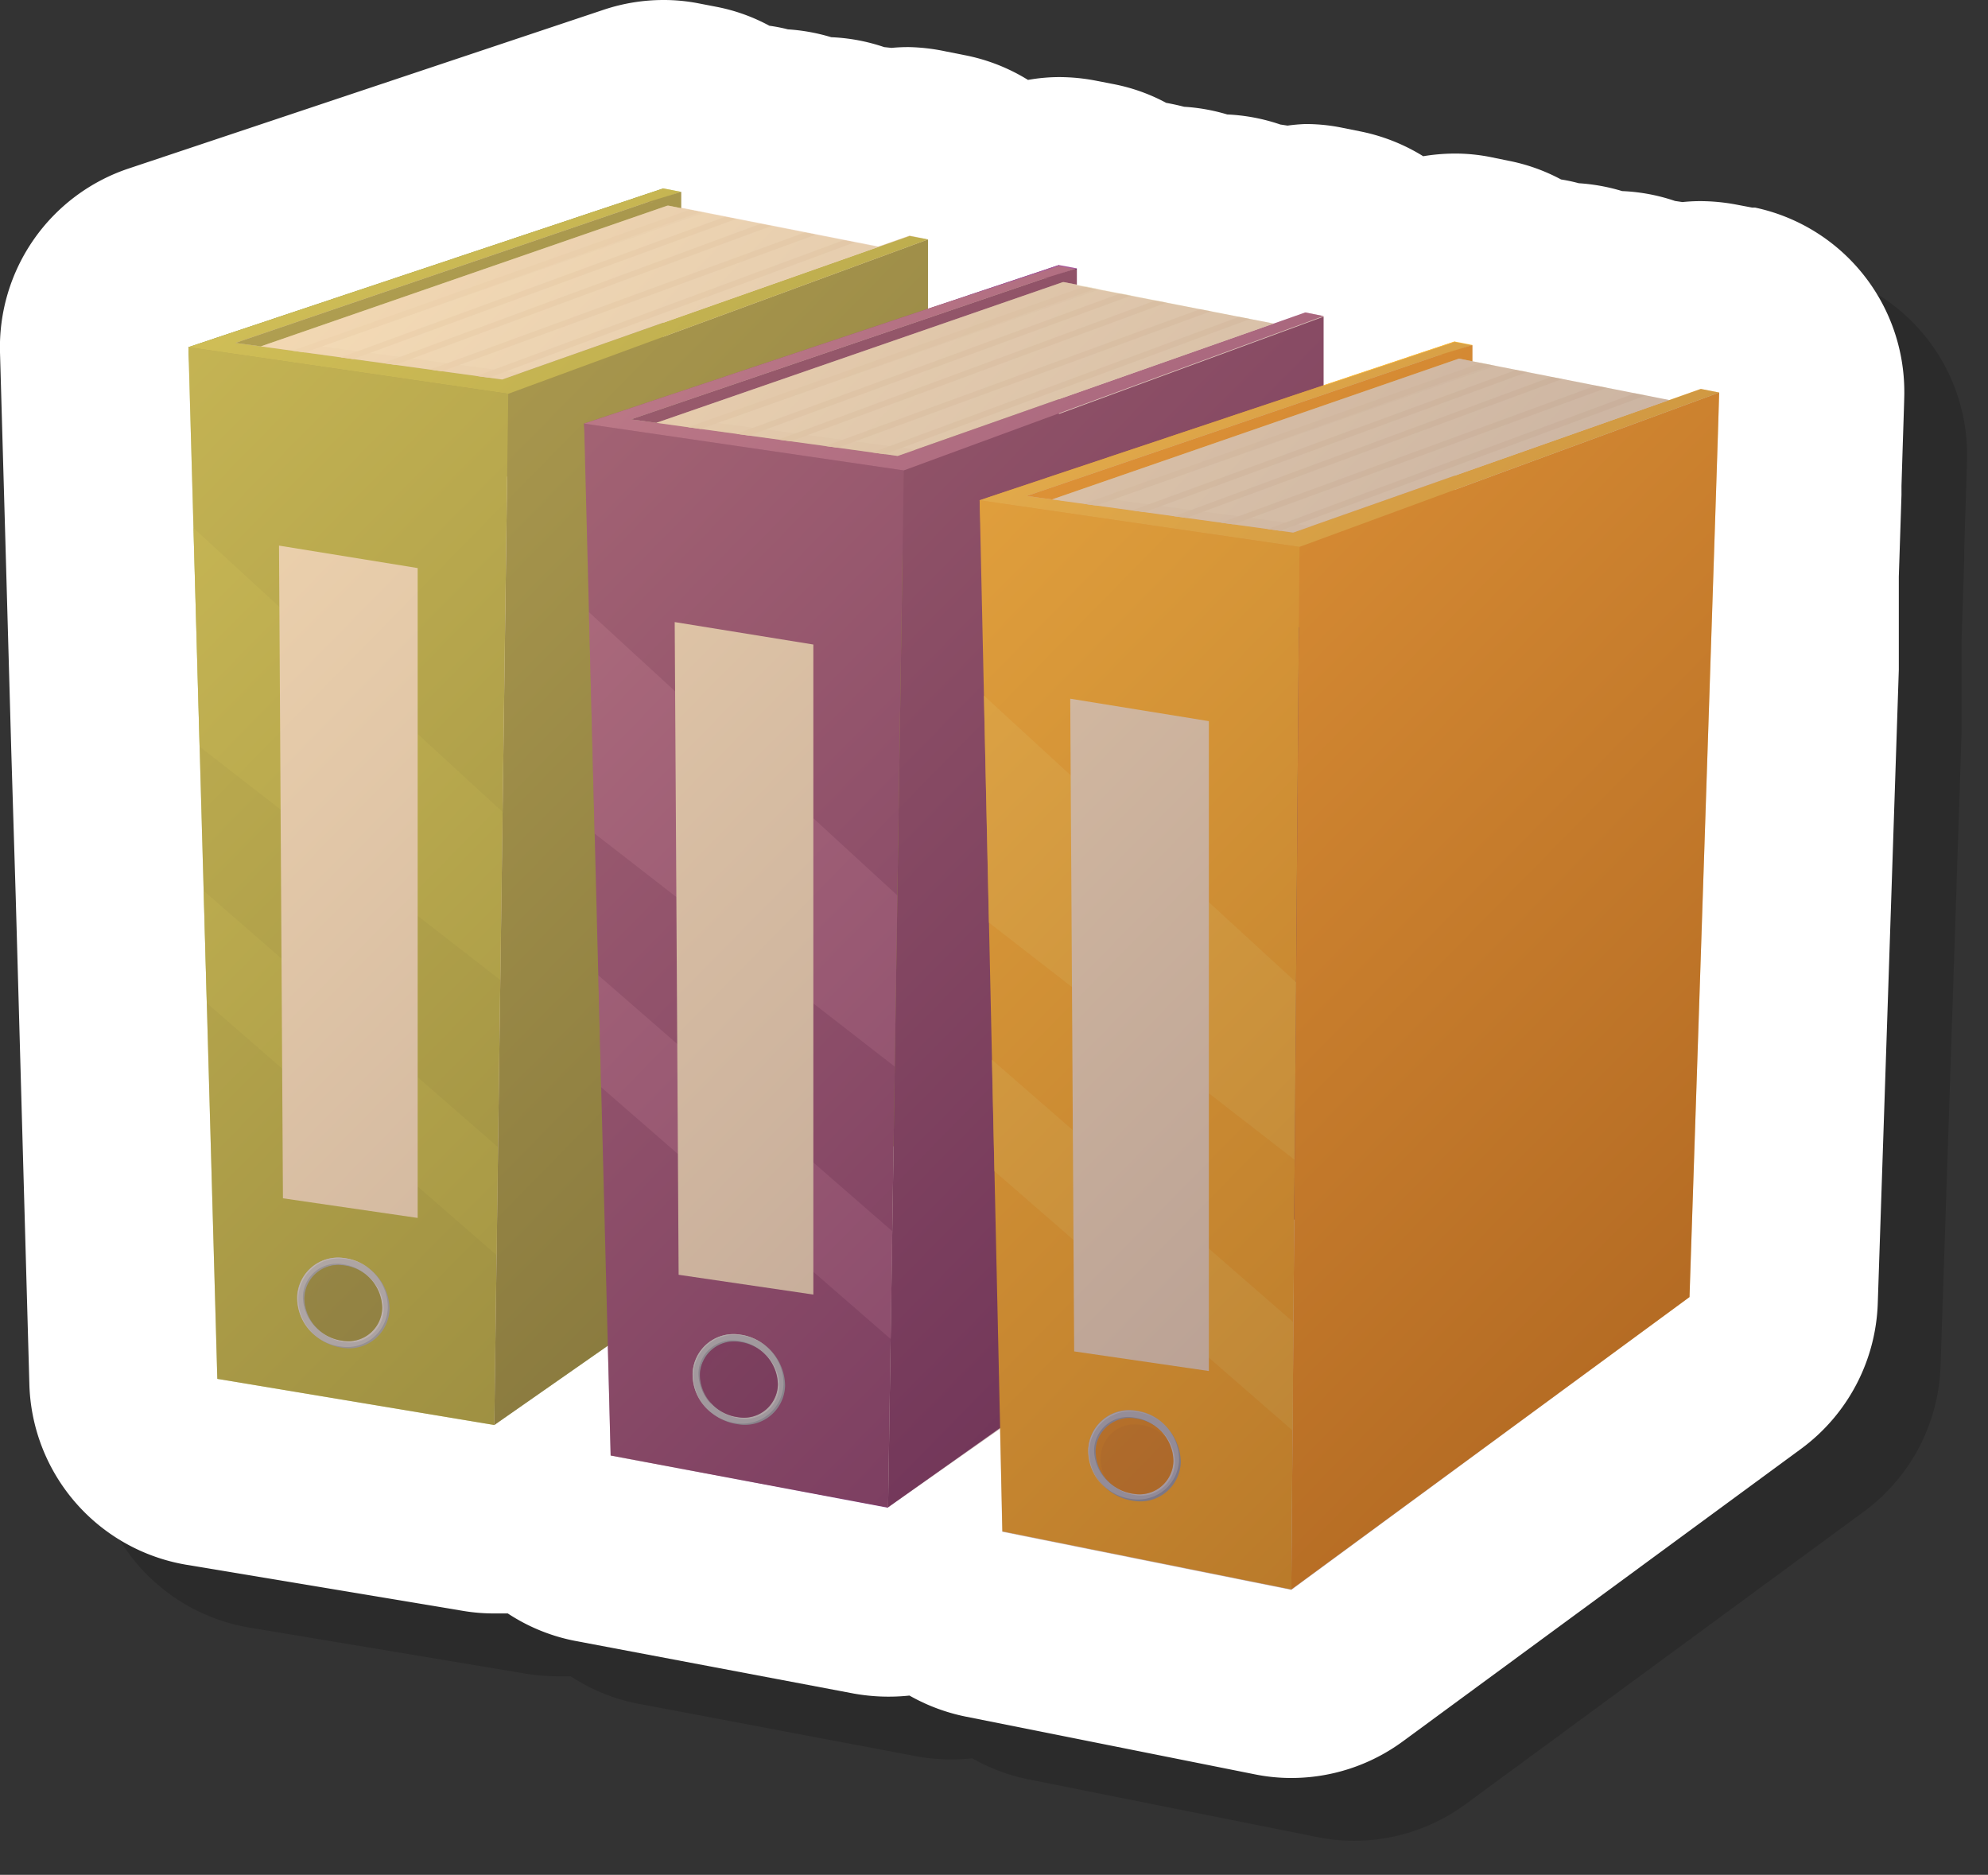 <svg xmlns="http://www.w3.org/2000/svg" xmlns:xlink="http://www.w3.org/1999/xlink" width="126.61" height="119.41" viewBox="0 0 126.61 119.41"><rect x="0" y="0" width="126.61" height="119.41" fill="#333333" stroke="none"/><defs><style>.cls-1{fill:none;}.cls-2{isolation:isolate;}.cls-18,.cls-19,.cls-23,.cls-24,.cls-3,.cls-30,.cls-31,.cls-32,.cls-37,.cls-38,.cls-39,.cls-5,.cls-6,.cls-7{mix-blend-mode:multiply;}.cls-3{opacity:0.15;}.cls-4{clip-path:url(#clip-path);}.cls-18,.cls-25,.cls-5{opacity:0.5;}.cls-19,.cls-24,.cls-30,.cls-32,.cls-37,.cls-39,.cls-6{opacity:0.3;}.cls-10,.cls-23,.cls-31,.cls-38,.cls-41,.cls-7{opacity:0.4;}.cls-8{clip-path:url(#clip-path-2);}.cls-9{clip-path:url(#clip-path-3);}.cls-10,.cls-41{mix-blend-mode:overlay;}.cls-11{fill:#fff;}.cls-12,.cls-23,.cls-24{fill:#838c37;}.cls-13,.cls-19{fill:#a3ae3b;}.cls-14{fill:#b6be3f;}.cls-15{fill:#f6f2e0;}.cls-16{clip-path:url(#clip-path-4);}.cls-17,.cls-18{fill:#f0e8d4;}.cls-20{fill:#8ba3bc;}.cls-21{fill:#afc3d7;}.cls-22{fill:#cddbea;}.cls-26,.cls-31,.cls-32{fill:#712e6e;}.cls-27,.cls-30{fill:#803b7a;}.cls-28{fill:#a95d9a;}.cls-29{clip-path:url(#clip-path-5);}.cls-33,.cls-39{fill:#f89f20;}.cls-34,.cls-37{fill:#fbb228;}.cls-35{fill:#ffc540;}.cls-36{clip-path:url(#clip-path-6);}.cls-38{fill:#ac6f29;}.cls-40{opacity:0.7;}.cls-41{fill:url(#linear-gradient);}</style><clipPath id="clip-path"><polygon class="cls-1" points="45.32 16.85 59.92 19.73 35.98 28.17 18.99 25.84 45.32 16.85"></polygon></clipPath><clipPath id="clip-path-2"><polygon class="cls-1" points="70.52 21.73 85.11 24.61 61.17 33.04 44.18 30.71 70.52 21.73"></polygon></clipPath><clipPath id="clip-path-3"><polygon class="cls-1" points="95.71 26.6 110.31 29.48 86.36 37.92 69.38 35.59 95.71 26.6"></polygon></clipPath><clipPath id="clip-path-4"><polygon class="cls-1" points="41.32 12.85 55.92 15.73 31.98 24.17 14.99 21.84 41.32 12.85"></polygon></clipPath><clipPath id="clip-path-5"><polygon class="cls-1" points="66.52 17.73 81.11 20.61 57.17 29.04 40.18 26.71 66.52 17.73"></polygon></clipPath><clipPath id="clip-path-6"><polygon class="cls-1" points="91.71 22.6 106.31 25.48 82.36 33.92 65.38 31.59 91.71 22.6"></polygon></clipPath><linearGradient id="linear-gradient" x1="10.57" y1="6.31" x2="105.89" y2="99.78" gradientUnits="userSpaceOnUse"><stop offset="0.06" stop-color="#fcc37c"></stop><stop offset="1" stop-color="#3f1022"></stop></linearGradient></defs><g class="cls-2"><g id="Layer_1" data-name="Layer 1"><g class="cls-3"><path d="M115.77,17.22l-.19,0-1-.19a12.58,12.58,0,0,0-2.28-.22,11.07,11.07,0,0,0-1.15.06l-.47-.07a12,12,0,0,0-3.37-.63,12.21,12.21,0,0,0-2.76-.5,10.8,10.8,0,0,0-1.13-.24,11.89,11.89,0,0,0-3.39-1.2L98.91,14a11.57,11.57,0,0,0-2.27-.22,12.54,12.54,0,0,0-2,.17,12.09,12.09,0,0,0-4-1.58l-1.17-.22a11.57,11.57,0,0,0-2.27-.22A11.12,11.12,0,0,0,86,12l-.46-.07a12.11,12.11,0,0,0-3.38-.64,12.11,12.11,0,0,0-2.75-.49c-.38-.1-.76-.18-1.14-.25a11.79,11.79,0,0,0-3.39-1.2l-1.13-.22a12.41,12.41,0,0,0-2.28-.22,11.41,11.41,0,0,0-2,.18,12,12,0,0,0-4-1.58l-1.16-.23A12.56,12.56,0,0,0,61.93,7a10.94,10.94,0,0,0-1.15,0L60.31,7a12,12,0,0,0-3.37-.63,12.21,12.21,0,0,0-2.76-.5A10.46,10.46,0,0,0,53,5.64a11.72,11.72,0,0,0-3.38-1.2l-1.14-.22A11.57,11.57,0,0,0,46.25,4a12,12,0,0,0-3.8.62L12.2,14.73A12,12,0,0,0,4,26.44L4.33,38l.39,13.92L5,61.08l.2,7.14.67,23.94a12,12,0,0,0,10,11.5l17.64,2.94a11.81,11.81,0,0,0,2,.16c.28,0,.55,0,.83,0a11.91,11.91,0,0,0,4.35,1.76l17.67,3.34a12.58,12.58,0,0,0,3.56.13,12.14,12.14,0,0,0,3.58,1.34L83.88,117a11.74,11.74,0,0,0,2.36.24,12,12,0,0,0,7.1-2.33L118.7,96.28A12,12,0,0,0,123.59,87s.78-23.36,1.34-40.34l0-1.27,0-1.16,0-1.11,0-1.22,0-.57,0-.54v-.06l.1-3.05.07-2.16,0-.57.07-2.26c.11-3.38.11-3.44.11-3.7A12,12,0,0,0,115.77,17.22Z"></path><path d="M36.37,29.08,63.1,19.25V75.47L35.48,94.76Z"></path><polygon points="46.25 16 16 26.11 16.87 42.71 46.25 30.06 46.25 16"></polygon><polygon points="16 26.11 17.84 91.82 35.48 94.76 36.37 29.08 16 26.11"></polygon><polygon points="61.93 19.03 35.98 28.17 18.99 25.84 47.38 16.22 47.38 16.22 46.25 16 16 26.11 36.37 29.08 63.1 19.25 61.93 19.03"></polygon><polygon points="45.32 16.85 59.92 19.73 35.98 28.17 18.99 25.84 45.32 16.85"></polygon><polygon points="47.38 16.22 47.38 17.26 45.32 16.85 47.38 16.22"></polygon><polygon points="46.67 17.04 45.32 16.85 18.99 25.84 20.61 26.06 46.67 17.04"></polygon><g class="cls-4"><path d="M58.85,19.08l-26,9.63Z"></path><polygon points="32.91 28.88 32.75 28.54 58.77 18.91 58.93 19.25 32.91 28.88"></polygon><path d="M55.94,18.42,30.18,28.17Z"></path><polygon points="30.26 28.34 30.11 28 56.44 18.37 56.6 18.71 30.26 28.34"></polygon><path d="M53.54,18l-27,10Z"></path><polygon points="26.64 28.17 26.49 27.83 53.47 17.86 53.62 18.2 26.64 28.17"></polygon><path d="M51.15,17.65,24.23,27.5Z"></path><polygon points="24.3 27.67 24.15 27.33 51.07 17.48 51.23 17.82 24.3 27.67"></polygon><path d="M48.76,17.26,21.47,26.94Z"></path><polygon points="21.55 27.11 20.93 26.94 48.68 17.09 48.83 17.43 21.55 27.11"></polygon></g><polygon class="cls-5" points="48.86 17.55 46.52 17.09 20.61 26.06 23.27 26.43 23.27 26.43 35.98 28.17 37.14 27.76 24.43 26.06 48.86 17.55"></polygon><path class="cls-6" d="M28.9,87.55a2.56,2.56,0,0,1-3,2.46A3.29,3.29,0,0,1,23,86.79a2.58,2.58,0,0,1,3-2.46A3.28,3.28,0,0,1,28.9,87.55Z"></path><path d="M28.81,87.38a2.58,2.58,0,0,1-3,2.46,3.3,3.3,0,0,1-2.86-3.23,2.56,2.56,0,0,1,3-2.46A3.3,3.3,0,0,1,28.81,87.38Z"></path><path d="M28.7,87.29a2.59,2.59,0,0,1-3,2.47,3.15,3.15,0,0,1-2.78-3.16,2.6,2.6,0,0,1,3-2.47A3.16,3.16,0,0,1,28.7,87.29Z"></path><path d="M23,86.65a2.59,2.59,0,0,1,3-2.47,3.11,3.11,0,0,1,1.56.65,3.13,3.13,0,0,0-1.62-.7,2.6,2.6,0,0,0-3,2.47,3.06,3.06,0,0,0,1.21,2.51A3.05,3.05,0,0,1,23,86.65Z"></path><path d="M28.44,87.39a2.16,2.16,0,0,1-2.54,2.08,2.77,2.77,0,0,1-2.41-2.72A2.16,2.16,0,0,1,26,84.67,2.77,2.77,0,0,1,28.44,87.39Z"></path><path d="M28.24,87.24a2.16,2.16,0,0,1-2.54,2.07,2.77,2.77,0,0,1-2.41-2.72,2.16,2.16,0,0,1,2.54-2.07A2.76,2.76,0,0,1,28.24,87.24Z"></path><path d="M28.34,87.32a2.16,2.16,0,0,1-2.54,2.07,2.77,2.77,0,0,1-2.41-2.72,2.16,2.16,0,0,1,2.54-2.07A2.76,2.76,0,0,1,28.34,87.32Z"></path><path class="cls-7" d="M28.34,87.32a2.16,2.16,0,0,1-2.54,2.07,2.77,2.77,0,0,1-2.41-2.72,2.16,2.16,0,0,1,2.54-2.07A2.76,2.76,0,0,1,28.34,87.32Z"></path><path class="cls-6" d="M23.71,87.07A2.16,2.16,0,0,1,26.25,85a2.82,2.82,0,0,1,1.67.86,2.85,2.85,0,0,0-2-1.26,2.16,2.16,0,0,0-2.54,2.07,2.64,2.64,0,0,0,.74,1.86A2.52,2.52,0,0,1,23.71,87.07Z"></path><polygon points="35.72 77.07 16.97 60.74 17.17 67.88 35.63 83.94 35.72 77.07"></polygon><polygon points="16.32 37.63 16.71 51.55 35.86 66.41 36.01 55.72 16.32 37.63"></polygon><polygon points="21.77 38.75 22.02 80.32 30.6 81.57 30.6 40.18 21.77 38.75"></polygon><path d="M61.56,34l26.73-9.83V80.35L60.56,100Z"></path><polygon points="71.44 20.88 41.2 30.98 42.06 46.99 71.44 34.93 71.44 20.88"></polygon><polygon points="41.2 30.98 42.89 96.7 60.56 100.03 61.56 33.96 41.2 30.98"></polygon><polygon points="87.13 23.9 61.17 33.04 44.18 30.71 72.58 21.09 72.58 21.09 71.44 20.88 41.2 30.98 61.56 33.96 88.29 24.13 87.13 23.9"></polygon><polygon points="70.52 21.73 85.11 24.61 61.17 33.04 44.18 30.71 70.52 21.73"></polygon><polygon points="72.58 21.09 72.58 22.13 70.52 21.73 72.58 21.09"></polygon><polygon points="71.86 21.91 70.52 21.73 44.18 30.71 45.8 30.93 71.86 21.91"></polygon><g class="cls-8"><path d="M84,24,58,33.59Z"></path><polygon points="58.1 33.76 57.94 33.42 83.96 23.79 84.12 24.13 58.1 33.76"></polygon><path d="M81.13,23.3,55.38,33Z"></path><polygon points="55.46 33.21 55.3 32.87 81.64 23.25 81.79 23.58 55.46 33.21"></polygon><path d="M78.74,22.91l-27,10Z"></path><polygon points="51.84 33.04 51.68 32.7 78.66 22.74 78.82 23.08 51.84 33.04"></polygon><path d="M76.35,22.52,49.42,32.38Z"></path><polygon points="49.5 32.55 49.35 32.2 76.27 22.35 76.42 22.69 49.5 32.55"></polygon><path d="M74,22.13,46.67,31.82Z"></path><polygon points="46.74 31.99 46.13 31.81 73.88 21.96 74.03 22.3 46.74 31.99"></polygon></g><polygon class="cls-5" points="74.05 22.42 71.71 21.96 45.8 30.93 48.47 31.3 48.47 31.3 61.17 33.04 62.33 32.63 49.63 30.93 74.05 22.42"></polygon><path class="cls-6" d="M54.1,92.43a2.57,2.57,0,0,1-3,2.46,3.29,3.29,0,0,1-2.86-3.23,2.57,2.57,0,0,1,3-2.46A3.29,3.29,0,0,1,54.1,92.43Z"></path><path d="M54,92.25a2.56,2.56,0,0,1-3,2.46,3.3,3.3,0,0,1-2.87-3.23,2.58,2.58,0,0,1,3-2.46A3.3,3.3,0,0,1,54,92.25Z"></path><path d="M53.9,92.17a2.61,2.61,0,0,1-3,2.47,3.16,3.16,0,0,1-2.79-3.16,2.61,2.61,0,0,1,3-2.48A3.17,3.17,0,0,1,53.9,92.17Z"></path><path d="M48.17,91.52a2.6,2.6,0,0,1,3-2.47,3.23,3.23,0,0,1,1.57.65,3.28,3.28,0,0,0-1.63-.7,2.61,2.61,0,0,0-3,2.48A3.1,3.1,0,0,0,49.33,94,3.05,3.05,0,0,1,48.17,91.52Z"></path><path d="M53.64,92.27a2.17,2.17,0,0,1-2.55,2.07,2.78,2.78,0,0,1-2.41-2.72,2.17,2.17,0,0,1,2.54-2.07A2.78,2.78,0,0,1,53.64,92.27Z"></path><path d="M53.44,92.11a2.16,2.16,0,0,1-2.54,2.07,2.77,2.77,0,0,1-2.42-2.72A2.17,2.17,0,0,1,51,89.39,2.79,2.79,0,0,1,53.44,92.11Z"></path><path d="M53.54,92.19A2.16,2.16,0,0,1,51,94.26a2.77,2.77,0,0,1-2.42-2.72,2.17,2.17,0,0,1,2.55-2.07A2.78,2.78,0,0,1,53.54,92.19Z"></path><path class="cls-7" d="M53.54,92.19A2.16,2.16,0,0,1,51,94.26a2.77,2.77,0,0,1-2.42-2.72,2.17,2.17,0,0,1,2.55-2.07A2.78,2.78,0,0,1,53.54,92.19Z"></path><path class="cls-6" d="M48.9,92a2.17,2.17,0,0,1,2.54-2.08,2.8,2.8,0,0,1,1.67.87,2.81,2.81,0,0,0-2-1.27,2.17,2.17,0,0,0-2.55,2.07,2.63,2.63,0,0,0,.75,1.86A2.57,2.57,0,0,1,48.9,92Z"></path><polygon points="60.83 82.42 42.1 66.11 42.28 73.24 60.72 89.28 60.83 82.42"></polygon><polygon points="41.5 42.98 41.87 57.09 60.98 71.93 61.15 61.03 41.5 42.98"></polygon><polygon points="46.97 43.62 47.22 85.19 55.8 86.45 55.8 45.05 46.97 43.62"></polygon><path d="M86.76,38.83,113.49,29c0,.69-1.89,57.61-1.89,57.61L86.24,105.23Z"></path><polygon points="96.64 25.75 66.39 35.86 66.99 52.16 96.64 39.81 96.64 25.75"></polygon><polygon points="66.39 35.86 67.83 101.53 86.24 105.23 86.76 38.83 66.39 35.86"></polygon><polygon points="112.32 28.77 86.36 37.92 69.38 35.59 97.77 25.97 97.77 25.97 96.64 25.75 66.39 35.86 86.76 38.83 113.49 29 112.32 28.77"></polygon><polygon points="95.71 26.6 110.31 29.48 86.36 37.92 69.38 35.59 95.71 26.6"></polygon><polygon points="97.77 25.97 97.77 27.01 95.71 26.6 97.77 25.97"></polygon><polygon points="97.06 26.79 95.71 26.6 69.38 35.59 71 35.81 97.06 26.79"></polygon><g class="cls-9"><path d="M109.24,28.83l-26,9.63Z"></path><polygon points="83.3 38.63 83.14 38.29 109.16 28.66 109.32 29 83.3 38.63"></polygon><path d="M106.33,28.17,80.57,37.92Z"></path><polygon points="80.65 38.09 80.5 37.75 106.83 28.12 106.99 28.46 80.65 38.09"></polygon><path d="M103.93,27.78l-27,10Z"></path><polygon points="77.03 37.92 76.88 37.58 103.86 27.61 104.01 27.95 77.03 37.92"></polygon><path d="M101.54,27.4,74.62,37.25Z"></path><polygon points="74.7 37.42 74.54 37.08 101.46 27.23 101.62 27.57 74.7 37.42"></polygon><path d="M99.15,27,71.86,36.69Z"></path><polygon points="71.94 36.86 71.33 36.69 99.07 26.84 99.22 27.18 71.94 36.86"></polygon></g><polygon class="cls-5" points="99.25 27.3 96.91 26.84 71 35.81 73.66 36.17 73.66 36.17 86.36 37.92 87.53 37.51 74.82 35.81 99.25 27.3"></polygon><path class="cls-6" d="M79.29,97.3a2.56,2.56,0,0,1-3,2.46,3.27,3.27,0,0,1-2.86-3.22,2.56,2.56,0,0,1,3-2.46A3.28,3.28,0,0,1,79.29,97.3Z"></path><path d="M79.2,97.13a2.58,2.58,0,0,1-3,2.46,3.3,3.3,0,0,1-2.86-3.23,2.56,2.56,0,0,1,3-2.46A3.3,3.3,0,0,1,79.2,97.13Z"></path><path d="M79.09,97a2.6,2.6,0,0,1-3,2.47,3.15,3.15,0,0,1-2.78-3.16,2.6,2.6,0,0,1,3-2.47A3.15,3.15,0,0,1,79.09,97Z"></path><path d="M73.37,96.4a2.6,2.6,0,0,1,3-2.48,3.12,3.12,0,0,1,1.56.66,3.13,3.13,0,0,0-1.62-.7,2.6,2.6,0,0,0-3,2.47,3.07,3.07,0,0,0,1.21,2.51A3.05,3.05,0,0,1,73.37,96.4Z"></path><path d="M78.83,97.14a2.16,2.16,0,0,1-2.54,2.08,2.77,2.77,0,0,1-2.41-2.72,2.16,2.16,0,0,1,2.54-2.08A2.77,2.77,0,0,1,78.83,97.14Z"></path><path d="M78.63,97a2.16,2.16,0,0,1-2.54,2.07,2.77,2.77,0,0,1-2.41-2.72,2.16,2.16,0,0,1,2.54-2.07A2.75,2.75,0,0,1,78.63,97Z"></path><path d="M78.73,97.07a2.16,2.16,0,0,1-2.54,2.07,2.77,2.77,0,0,1-2.41-2.72,2.16,2.16,0,0,1,2.54-2.07A2.75,2.75,0,0,1,78.73,97.07Z"></path><path class="cls-7" d="M78.73,97.07a2.16,2.16,0,0,1-2.54,2.07,2.77,2.77,0,0,1-2.41-2.72,2.16,2.16,0,0,1,2.54-2.07A2.75,2.75,0,0,1,78.73,97.07Z"></path><path class="cls-6" d="M74.1,96.82a2.16,2.16,0,0,1,2.54-2.07,2.76,2.76,0,0,1,1.67.86,2.82,2.82,0,0,0-2-1.26,2.16,2.16,0,0,0-2.54,2.07,2.64,2.64,0,0,0,.74,1.86A2.52,2.52,0,0,1,74.1,96.82Z"></path><polygon points="66.66 48.3 66.98 62.76 86.45 77.87 86.54 66.56 66.66 48.3"></polygon><polygon points="86.37 88.21 67.17 71.49 67.33 78.59 86.32 95.11 86.37 88.21"></polygon><polygon points="72.16 48.5 72.41 90.07 80.99 91.32 80.99 49.93 72.16 48.5"></polygon><path class="cls-10" d="M113.49,29l-1.17-.23-2,.71-13.4-2.64h0l.86.17V26h0l-1.13-.22-8.35,2.79V24.13l-1.16-.23-2,.71L71.71,22h0l.87.17v-1h0l-1.14-.22L63.1,23.66V19.25h0L61.93,19l-2,.7-13.4-2.64h0l.86.17v-1h0L46.25,16h0L16,26.11l1.84,65.71,17.64,2.94,7.23-5.05.18,7L60.56,100,67.69,95l.14,6.56,18.41,3.7L111.6,86.61s1.89-56.92,1.89-57.61Z"></path></g><path class="cls-11" d="M111.77,13.22l-.19,0-1-.19a12.58,12.58,0,0,0-2.28-.22,11.07,11.07,0,0,0-1.15.06l-.47-.07a12,12,0,0,0-3.37-.63,12.21,12.21,0,0,0-2.76-.5,10.8,10.8,0,0,0-1.13-.24,11.89,11.89,0,0,0-3.39-1.2L94.91,10a11.57,11.57,0,0,0-2.27-.22,12.54,12.54,0,0,0-2,.17,12.09,12.09,0,0,0-4-1.58L85.4,8.12a11.57,11.57,0,0,0-2.27-.22A11.12,11.12,0,0,0,82,8l-.46-.07a12.11,12.11,0,0,0-3.38-.64,12.11,12.11,0,0,0-2.75-.49c-.38-.1-.76-.18-1.14-.25a11.79,11.79,0,0,0-3.39-1.2l-1.13-.22a12.41,12.41,0,0,0-2.28-.22,11.41,11.41,0,0,0-2,.18,12,12,0,0,0-4.05-1.58l-1.16-.23A12.56,12.56,0,0,0,57.93,3a10.94,10.94,0,0,0-1.15.05L56.31,3a12,12,0,0,0-3.37-.63,12.21,12.21,0,0,0-2.76-.5A10.46,10.46,0,0,0,49,1.64,11.72,11.72,0,0,0,45.66.44L44.52.22A11.57,11.57,0,0,0,42.25,0a12,12,0,0,0-3.8.62L8.2,10.73A12,12,0,0,0,0,22.44L.33,34,.72,47.89,1,57.08l.2,7.14.67,23.94a12,12,0,0,0,10,11.5l17.64,2.94a11.81,11.81,0,0,0,2,.16c.28,0,.55,0,.83,0a11.91,11.91,0,0,0,4.35,1.76l17.67,3.34a12.58,12.58,0,0,0,3.56.13,12.14,12.14,0,0,0,3.58,1.34L79.88,113a11.74,11.74,0,0,0,2.36.24,12,12,0,0,0,7.1-2.33L114.7,92.28A12,12,0,0,0,119.59,83s.78-23.36,1.34-40.34l0-1.27,0-1.16,0-1.11,0-1.22,0-.57,0-.54v-.06l.1-3.05.07-2.16,0-.57.07-2.26c.11-3.38.11-3.44.11-3.7A12,12,0,0,0,111.77,13.22Z"></path><path class="cls-12" d="M32.37,25.08,59.1,15.25V71.47L31.48,90.76Z"></path><polygon class="cls-12" points="42.25 12 12 22.11 12.87 38.71 42.25 26.06 42.25 12"></polygon><polygon class="cls-13" points="12 22.11 13.84 87.82 31.48 90.76 32.37 25.08 12 22.11"></polygon><polygon class="cls-14" points="57.93 15.03 31.98 24.17 14.99 21.84 43.38 12.22 43.38 12.22 42.25 12 12 22.11 32.37 25.08 59.1 15.25 57.93 15.03"></polygon><polygon class="cls-15" points="41.32 12.85 55.92 15.73 31.98 24.17 14.99 21.84 41.32 12.85"></polygon><polygon class="cls-12" points="43.38 12.22 43.38 13.26 41.32 12.85 43.38 12.22"></polygon><polygon class="cls-12" points="42.67 13.04 41.32 12.85 14.99 21.84 16.61 22.06 42.67 13.04"></polygon><g class="cls-16"><path class="cls-17" d="M54.85,15.08l-26,9.63Z"></path><polygon class="cls-17" points="28.91 24.88 28.75 24.54 54.77 14.91 54.93 15.25 28.91 24.88"></polygon><path class="cls-17" d="M51.94,14.42,26.18,24.17Z"></path><polygon class="cls-17" points="26.26 24.34 26.11 24 52.44 14.37 52.6 14.71 26.26 24.34"></polygon><path class="cls-17" d="M49.54,14l-27,10Z"></path><polygon class="cls-17" points="22.64 24.17 22.49 23.83 49.47 13.87 49.62 14.21 22.64 24.17"></polygon><path class="cls-17" d="M47.15,13.65,20.23,23.5Z"></path><polygon class="cls-17" points="20.3 23.67 20.15 23.33 47.07 13.48 47.23 13.82 20.3 23.67"></polygon><path class="cls-17" d="M44.76,13.26,17.47,22.94Z"></path><polygon class="cls-17" points="17.55 23.11 16.93 22.94 44.68 13.09 44.83 13.43 17.55 23.11"></polygon></g><polygon class="cls-18" points="44.86 13.55 42.52 13.09 16.61 22.06 19.27 22.43 19.27 22.43 31.98 24.17 33.14 23.76 20.43 22.06 44.86 13.55"></polygon><path class="cls-19" d="M24.9,83.55a2.56,2.56,0,0,1-3,2.46A3.29,3.29,0,0,1,19,82.79a2.58,2.58,0,0,1,3-2.46A3.28,3.28,0,0,1,24.9,83.55Z"></path><path class="cls-20" d="M24.81,83.38a2.58,2.58,0,0,1-3,2.46,3.3,3.3,0,0,1-2.86-3.23,2.56,2.56,0,0,1,3-2.46A3.3,3.3,0,0,1,24.81,83.38Z"></path><path class="cls-21" d="M24.7,83.29a2.59,2.59,0,0,1-3,2.47,3.15,3.15,0,0,1-2.78-3.16,2.6,2.6,0,0,1,3-2.47A3.16,3.16,0,0,1,24.7,83.29Z"></path><path class="cls-22" d="M19,82.65a2.59,2.59,0,0,1,3-2.47,3.11,3.11,0,0,1,1.56.65,3.13,3.13,0,0,0-1.62-.7,2.6,2.6,0,0,0-3,2.47,3.06,3.06,0,0,0,1.21,2.51A3.05,3.05,0,0,1,19,82.65Z"></path><path class="cls-22" d="M24.44,83.39a2.16,2.16,0,0,1-2.54,2.08,2.77,2.77,0,0,1-2.41-2.72A2.16,2.16,0,0,1,22,80.67,2.77,2.77,0,0,1,24.44,83.39Z"></path><path class="cls-20" d="M24.24,83.24a2.16,2.16,0,0,1-2.54,2.07,2.77,2.77,0,0,1-2.41-2.72,2.16,2.16,0,0,1,2.54-2.07A2.76,2.76,0,0,1,24.24,83.24Z"></path><path class="cls-12" d="M24.34,83.32a2.16,2.16,0,0,1-2.54,2.07,2.77,2.77,0,0,1-2.41-2.72,2.16,2.16,0,0,1,2.54-2.07A2.76,2.76,0,0,1,24.34,83.32Z"></path><path class="cls-23" d="M24.34,83.32a2.16,2.16,0,0,1-2.54,2.07,2.77,2.77,0,0,1-2.41-2.72,2.16,2.16,0,0,1,2.54-2.07A2.76,2.76,0,0,1,24.34,83.32Z"></path><path class="cls-24" d="M19.71,83.07A2.16,2.16,0,0,1,22.25,81a2.82,2.82,0,0,1,1.67.86,2.85,2.85,0,0,0-2-1.26,2.16,2.16,0,0,0-2.54,2.07,2.64,2.64,0,0,0,.74,1.86A2.52,2.52,0,0,1,19.71,83.07Z"></path><g class="cls-25"><polygon class="cls-14" points="31.72 73.07 12.97 56.74 13.17 63.88 31.63 79.94 31.72 73.07"></polygon><polygon class="cls-14" points="12.32 33.63 12.71 47.55 31.86 62.41 32.01 51.72 12.32 33.63"></polygon></g><polygon class="cls-17" points="17.77 34.75 18.02 76.32 26.6 77.57 26.6 36.18 17.77 34.75"></polygon><path class="cls-26" d="M57.56,30l26.73-9.83V76.35L56.56,96Z"></path><polygon class="cls-26" points="67.44 16.88 37.2 26.98 38.06 42.99 67.44 30.93 67.44 16.88"></polygon><polygon class="cls-27" points="37.2 26.98 38.89 92.7 56.56 96.03 57.56 29.96 37.2 26.98"></polygon><polygon class="cls-28" points="83.13 19.9 57.17 29.04 40.18 26.71 68.58 17.09 68.58 17.09 67.44 16.88 37.2 26.98 57.56 29.96 84.29 20.13 83.13 19.9"></polygon><polygon class="cls-15" points="66.52 17.73 81.11 20.61 57.17 29.04 40.18 26.71 66.52 17.73"></polygon><polygon class="cls-26" points="68.58 17.09 68.58 18.13 66.52 17.73 68.58 17.09"></polygon><polygon class="cls-26" points="67.86 17.91 66.52 17.73 40.18 26.71 41.8 26.93 67.86 17.91"></polygon><g class="cls-29"><path class="cls-17" d="M80,20,54,29.59Z"></path><polygon class="cls-17" points="54.1 29.76 53.94 29.42 79.96 19.79 80.12 20.13 54.1 29.76"></polygon><path class="cls-17" d="M77.13,19.3,51.38,29Z"></path><polygon class="cls-17" points="51.46 29.21 51.3 28.87 77.64 19.25 77.79 19.58 51.46 29.21"></polygon><path class="cls-17" d="M74.74,18.91l-27,10Z"></path><polygon class="cls-17" points="47.84 29.04 47.68 28.7 74.66 18.74 74.82 19.08 47.84 29.04"></polygon><path class="cls-17" d="M72.35,18.52,45.42,28.38Z"></path><polygon class="cls-17" points="45.5 28.55 45.35 28.2 72.27 18.35 72.42 18.69 45.5 28.55"></polygon><path class="cls-17" d="M70,18.13,42.67,27.82Z"></path><polygon class="cls-17" points="42.74 27.99 42.13 27.81 69.88 17.96 70.03 18.3 42.74 27.99"></polygon></g><polygon class="cls-18" points="70.05 18.42 67.71 17.96 41.8 26.93 44.47 27.3 44.47 27.3 57.17 29.04 58.33 28.64 45.63 26.93 70.05 18.42"></polygon><path class="cls-30" d="M50.1,88.43a2.57,2.57,0,0,1-3,2.46,3.29,3.29,0,0,1-2.86-3.23,2.57,2.57,0,0,1,3-2.46A3.29,3.29,0,0,1,50.1,88.43Z"></path><path class="cls-20" d="M50,88.25a2.56,2.56,0,0,1-3,2.46,3.3,3.3,0,0,1-2.87-3.23,2.58,2.58,0,0,1,3-2.46A3.3,3.3,0,0,1,50,88.25Z"></path><path class="cls-21" d="M49.9,88.17a2.61,2.61,0,0,1-3,2.47,3.16,3.16,0,0,1-2.79-3.16,2.61,2.61,0,0,1,3-2.48A3.17,3.17,0,0,1,49.9,88.17Z"></path><path class="cls-22" d="M44.17,87.52a2.6,2.6,0,0,1,3-2.47,3.23,3.23,0,0,1,1.57.65,3.28,3.28,0,0,0-1.63-.7,2.61,2.61,0,0,0-3,2.48A3.1,3.1,0,0,0,45.33,90,3.05,3.05,0,0,1,44.17,87.52Z"></path><path class="cls-22" d="M49.64,88.27a2.17,2.17,0,0,1-2.55,2.07,2.78,2.78,0,0,1-2.41-2.72,2.17,2.17,0,0,1,2.54-2.07A2.78,2.78,0,0,1,49.64,88.27Z"></path><path class="cls-20" d="M49.44,88.11a2.16,2.16,0,0,1-2.54,2.07,2.77,2.77,0,0,1-2.42-2.72A2.17,2.17,0,0,1,47,85.39,2.79,2.79,0,0,1,49.44,88.11Z"></path><path class="cls-26" d="M49.54,88.19A2.16,2.16,0,0,1,47,90.26a2.77,2.77,0,0,1-2.42-2.72,2.17,2.17,0,0,1,2.55-2.07A2.78,2.78,0,0,1,49.54,88.19Z"></path><path class="cls-31" d="M49.54,88.19A2.16,2.16,0,0,1,47,90.26a2.77,2.77,0,0,1-2.42-2.72,2.17,2.17,0,0,1,2.55-2.07A2.78,2.78,0,0,1,49.54,88.19Z"></path><path class="cls-32" d="M44.9,88a2.17,2.17,0,0,1,2.54-2.08,2.8,2.8,0,0,1,1.67.87,2.81,2.81,0,0,0-2-1.27,2.17,2.17,0,0,0-2.55,2.07,2.63,2.63,0,0,0,.75,1.86A2.57,2.57,0,0,1,44.9,88Z"></path><g class="cls-25"><polygon class="cls-28" points="56.83 78.42 38.1 62.11 38.28 69.24 56.72 85.28 56.83 78.42"></polygon><polygon class="cls-28" points="37.5 38.98 37.87 53.09 56.98 67.93 57.15 57.03 37.5 38.98"></polygon></g><polygon class="cls-17" points="42.97 39.62 43.22 81.19 51.8 82.45 51.8 41.05 42.97 39.62"></polygon><path class="cls-33" d="M82.76,34.83,109.49,25c0,.69-1.89,57.61-1.89,57.61L82.24,101.23Z"></path><polygon class="cls-33" points="92.64 21.75 62.39 31.86 62.99 48.16 92.64 35.81 92.64 21.75"></polygon><polygon class="cls-34" points="62.39 31.86 63.84 97.53 82.24 101.23 82.76 34.83 62.39 31.86"></polygon><polygon class="cls-35" points="108.32 24.77 82.36 33.92 65.38 31.59 93.77 21.97 93.77 21.97 92.64 21.75 62.39 31.86 82.76 34.83 109.49 25 108.32 24.77"></polygon><polygon class="cls-15" points="91.71 22.6 106.31 25.48 82.36 33.92 65.38 31.59 91.71 22.6"></polygon><polygon class="cls-33" points="93.77 21.97 93.77 23.01 91.71 22.6 93.77 21.97"></polygon><polygon class="cls-33" points="93.06 22.79 91.71 22.6 65.38 31.59 67 31.81 93.06 22.79"></polygon><g class="cls-36"><path class="cls-17" d="M105.24,24.83l-26,9.63Z"></path><polygon class="cls-17" points="79.3 34.63 79.14 34.29 105.16 24.66 105.32 25 79.3 34.63"></polygon><path class="cls-17" d="M102.33,24.17,76.57,33.92Z"></path><polygon class="cls-17" points="76.65 34.09 76.5 33.75 102.83 24.12 102.99 24.46 76.65 34.09"></polygon><path class="cls-17" d="M99.93,23.78l-27,10Z"></path><polygon class="cls-17" points="73.03 33.92 72.88 33.58 99.86 23.61 100.01 23.95 73.03 33.92"></polygon><path class="cls-17" d="M97.54,23.4,70.62,33.25Z"></path><polygon class="cls-17" points="70.7 33.42 70.54 33.08 97.46 23.23 97.62 23.57 70.7 33.42"></polygon><path class="cls-17" d="M95.15,23,67.86,32.69Z"></path><polygon class="cls-17" points="67.94 32.86 67.33 32.69 95.07 22.84 95.22 23.18 67.94 32.86"></polygon></g><polygon class="cls-18" points="95.25 23.3 92.91 22.84 67 31.81 69.66 32.17 69.66 32.17 82.36 33.92 83.53 33.51 70.82 31.81 95.25 23.3"></polygon><path class="cls-37" d="M75.29,93.3a2.56,2.56,0,0,1-3,2.46,3.27,3.27,0,0,1-2.86-3.22,2.56,2.56,0,0,1,3-2.46A3.28,3.28,0,0,1,75.29,93.3Z"></path><path class="cls-20" d="M75.2,93.13a2.58,2.58,0,0,1-3,2.46,3.3,3.3,0,0,1-2.86-3.23,2.56,2.56,0,0,1,3-2.46A3.3,3.3,0,0,1,75.2,93.13Z"></path><path class="cls-21" d="M75.09,93a2.6,2.6,0,0,1-3,2.47,3.15,3.15,0,0,1-2.78-3.16,2.6,2.6,0,0,1,3-2.47A3.15,3.15,0,0,1,75.09,93Z"></path><path class="cls-22" d="M69.37,92.4a2.6,2.6,0,0,1,3-2.48,3.12,3.12,0,0,1,1.56.66,3.13,3.13,0,0,0-1.62-.7,2.6,2.6,0,0,0-3,2.47,3.07,3.07,0,0,0,1.21,2.51A3.05,3.05,0,0,1,69.37,92.4Z"></path><path class="cls-22" d="M74.83,93.14a2.16,2.16,0,0,1-2.54,2.08,2.77,2.77,0,0,1-2.41-2.72,2.16,2.16,0,0,1,2.54-2.08A2.77,2.77,0,0,1,74.83,93.14Z"></path><path class="cls-20" d="M74.63,93a2.16,2.16,0,0,1-2.54,2.07,2.77,2.77,0,0,1-2.41-2.72,2.16,2.16,0,0,1,2.54-2.07A2.75,2.75,0,0,1,74.63,93Z"></path><path class="cls-33" d="M74.73,93.07a2.16,2.16,0,0,1-2.54,2.07,2.77,2.77,0,0,1-2.41-2.72,2.16,2.16,0,0,1,2.54-2.07A2.75,2.75,0,0,1,74.73,93.07Z"></path><path class="cls-38" d="M74.73,93.07a2.16,2.16,0,0,1-2.54,2.07,2.77,2.77,0,0,1-2.41-2.72,2.16,2.16,0,0,1,2.54-2.07A2.75,2.75,0,0,1,74.73,93.07Z"></path><path class="cls-39" d="M70.1,92.82a2.16,2.16,0,0,1,2.54-2.07,2.76,2.76,0,0,1,1.67.86,2.82,2.82,0,0,0-2-1.26,2.16,2.16,0,0,0-2.54,2.07,2.64,2.64,0,0,0,.74,1.86A2.52,2.52,0,0,1,70.1,92.82Z"></path><g class="cls-40"><polygon class="cls-35" points="62.66 44.3 62.98 58.76 82.45 73.87 82.54 62.56 62.66 44.3"></polygon><polygon class="cls-35" points="82.37 84.21 63.17 67.49 63.33 74.59 82.32 91.11 82.37 84.21"></polygon></g><polygon class="cls-17" points="68.16 44.5 68.41 86.07 76.99 87.32 76.99 45.93 68.16 44.5"></polygon><path class="cls-41" d="M109.49,25l-1.17-.23-2,.71-13.4-2.64h0l.86.17V22h0l-1.13-.22-8.35,2.79V20.13l-1.16-.23-2,.71L67.71,18h0l.87.17v-1h0l-1.14-.22L59.1,19.66V15.25h0L57.93,15l-2,.7-13.4-2.64h0l.86.17v-1h0L42.25,12h0L12,22.11l1.84,65.71,17.64,2.94,7.23-5.05.18,7L56.56,96,63.69,91l.14,6.56,18.41,3.7L107.6,82.61s1.89-56.92,1.89-57.61Z"></path></g></g></svg>